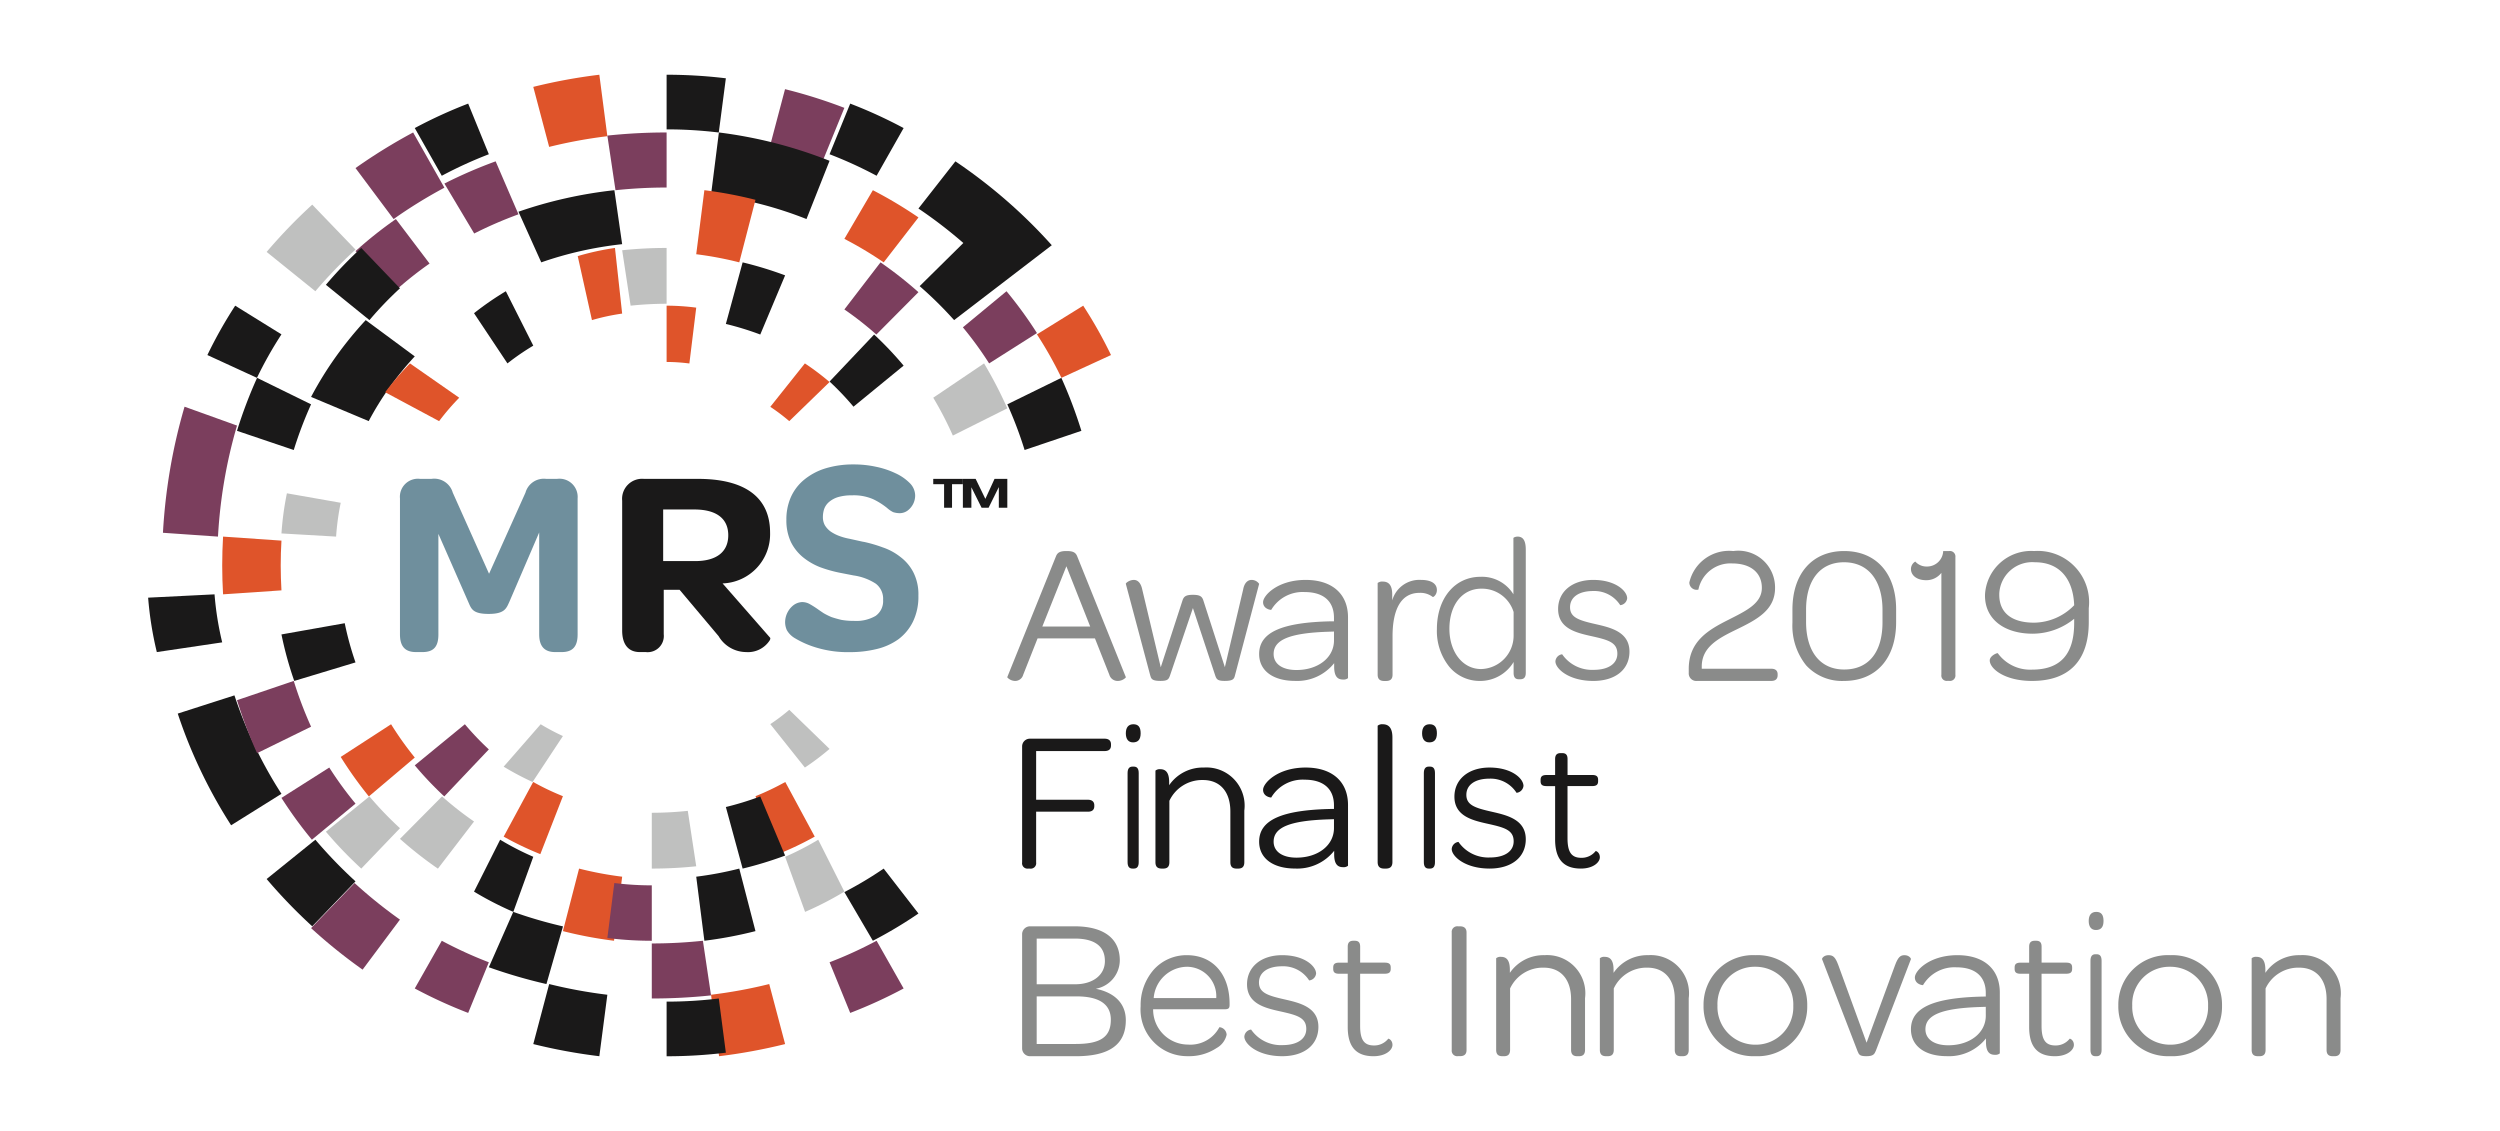 <svg xmlns="http://www.w3.org/2000/svg" width="150.316" height="68.0" viewBox="0.0 0.0 151.0 68.0">
  <g id="Logo_Awards_2020_IAB_2" data-name="Logo/Awards/2020_IAB 2" transform="translate(0 14)">
    <g id="MRS" transform="translate(0 -14)">
      <g id="MRS_AWARDS2019_INNOVATION_FIN" transform="translate(8.947 4.359)">
        <path id="Fill_1" data-name="Fill 1" d="M5.368,3.336,3.48,0A33.046,33.046,0,0,0,0,2.151l2.3,3.08A29.056,29.056,0,0,1,5.368,3.336" transform="translate(12.526 3.487)" fill="#7b3e5d" />
        <path id="Fill_2" data-name="Fill 2" d="M4.474,3.058,3.226,0A28.623,28.623,0,0,0,0,1.477L1.632,4.359a25.248,25.248,0,0,1,2.841-1.3" transform="translate(16.105 1.744)" fill="#1a1919" />
        <path id="Fill_3" data-name="Fill 3" d="M4.474,3.713,3.99,0A33.044,33.044,0,0,0,0,.734L.959,4.359a29.13,29.13,0,0,1,3.514-.646" transform="translate(23.263 0)" fill="#df542a" />
        <path id="Fill_4" data-name="Fill 4" d="M0,3.3a26.258,26.258,0,0,1,3.151.19L3.579.216A29.732,29.732,0,0,0,0,0H0V3.3H0" transform="translate(31.316 0)" fill="#1a1919" />
        <path id="Fill_5" data-name="Fill 5" d="M5.368,2.715,2.754,0A31.718,31.718,0,0,0,0,2.857L2.943,5.231A27.957,27.957,0,0,1,5.368,2.715" transform="translate(7.158 7.846)" fill="#bfc0bf" />
        <path id="Fill_6" data-name="Fill 6" d="M4.474,1.733,1.68,0A26.819,26.819,0,0,0,0,2.982L2.994,4.359A23.626,23.626,0,0,1,4.474,1.733" transform="translate(3.579 13.949)" fill="#1a1919" />
        <path id="Fill_7" data-name="Fill 7" d="M1.305,0a33.363,33.363,0,0,0-.87,3.762A34.09,34.09,0,0,0,0,7.615l3.324.231a30.085,30.085,0,0,1,.383-3.393A29.422,29.422,0,0,1,4.474,1.14L1.305,0" transform="translate(0.895 20.051)" fill="#7b3e5d" />
        <path id="Fill_8" data-name="Fill 8" d="M1.479,4.359,4.474,2.982A26.882,26.882,0,0,0,2.794,0L0,1.733A23.689,23.689,0,0,1,1.479,4.359" transform="translate(53.684 13.949)" fill="#df542a" />
        <path id="Fill_9" data-name="Fill 9" d="M2.841,4.359,4.474,1.477A28.659,28.659,0,0,0,1.248,0L0,3.058a25.214,25.214,0,0,1,2.841,1.3" transform="translate(41.158 1.744)" fill="#1a1919" />
        <path id="Fill_10" data-name="Fill 10" d="M3.156,4.359l1.318-3.23A30.382,30.382,0,0,0,.89,0L0,3.364a26.825,26.825,0,0,1,3.156.995" transform="translate(37.579 0.872)" fill="#7b3e5d" />
        <path id="Fill_11" data-name="Fill 11" d="M0,1.3,1.248,4.359A28.642,28.642,0,0,0,4.474,2.882L2.841,0A25.234,25.234,0,0,1,0,1.3" transform="translate(41.158 52.308)" fill="#7b3e5d" />
        <path id="Fill_12" data-name="Fill 12" d="M0,.646.484,4.359a33.049,33.049,0,0,0,3.99-.734L3.514,0A29.168,29.168,0,0,1,0,.646" transform="translate(34 54.923)" fill="#df542a" />
        <path id="Fill_13" data-name="Fill 13" d="M0,.19H0v3.3H0a29.7,29.7,0,0,0,3.579-.216L3.152,0A26.227,26.227,0,0,1,0,.19" transform="translate(31.316 55.795)" fill="#1a1919" />
        <path id="Fill_14" data-name="Fill 14" d="M2.943,0,0,2.374A31.724,31.724,0,0,0,2.754,5.231L5.368,2.516A27.985,27.985,0,0,1,2.943,0" transform="translate(7.158 46.205)" fill="#1a1919" />
        <path id="Fill_15" data-name="Fill 15" d="M4.653,3.06A25.822,25.822,0,0,1,3.424,0L0,1.1A29.272,29.272,0,0,0,1.4,4.572,29.625,29.625,0,0,0,3.224,7.846l3.04-1.9A26.058,26.058,0,0,1,4.653,3.06" transform="translate(1.789 37.487)" fill="#1a1919" />
        <path id="Fill_16" data-name="Fill 16" d="M4.011,0,0,.2A21,21,0,0,0,.525,3.487L4.474,2.9A18.51,18.51,0,0,1,4.011,0" transform="translate(0 31.385)" fill="#1a1919" />
        <path id="Fill_17" data-name="Fill 17" d="M.96,0,0,3.625a33.135,33.135,0,0,0,3.99.734L4.474.646A29.2,29.2,0,0,1,.96,0" transform="translate(23.263 54.923)" fill="#1a1919" />
        <path id="Fill_18" data-name="Fill 18" d="M2.627,0,0,2.723A32.153,32.153,0,0,0,3.112,5.231L5.368,2.209A28.374,28.374,0,0,1,2.627,0" transform="translate(9.842 48.821)" fill="#7b3e5d" />
        <path id="Fill_19" data-name="Fill 19" d="M1.632,0,0,2.882A28.658,28.658,0,0,0,3.226,4.359L4.474,1.3A25.214,25.214,0,0,1,1.632,0" transform="translate(16.105 52.308)" fill="#7b3e5d" />
        <path id="Fill_20" data-name="Fill 20" d="M4.474,3.2,3.095,0A28.262,28.262,0,0,0,0,1.342L1.8,4.359A24.386,24.386,0,0,1,4.474,3.2" transform="translate(17.895 5.231)" fill="#7b3e5d" />
        <path id="Fill_21" data-name="Fill 21" d="M4.474,2.689,2.438,0A25.12,25.12,0,0,0,0,1.937L2.371,4.359a21.661,21.661,0,0,1,2.1-1.67" transform="translate(12.526 8.718)" fill="#7b3e5d" />
        <path id="Fill_22" data-name="Fill 22" d="M4.474,2.438,2.137,0A24.693,24.693,0,0,0,0,2.227L2.631,4.359A21.3,21.3,0,0,1,4.474,2.438" transform="translate(10.737 10.462)" fill="#1a1919" />
        <path id="Fill_23" data-name="Fill 23" d="M4.474,1.6,1.213,0A27.859,27.859,0,0,0,0,3.2L3.428,4.359A24.142,24.142,0,0,1,4.474,1.6" transform="translate(5.368 18.308)" fill="#1a1919" />
        <path id="Fill_24" data-name="Fill 24" d="M3.579,3.324V0A33.982,33.982,0,0,0,0,.189l.492,3.3a29.257,29.257,0,0,1,3.087-.163" transform="translate(27.737 3.487)" fill="#7b3e5d" />
        <path id="Fill_25" data-name="Fill 25" d="M1.044,4.359,4.474,3.2A27.832,27.832,0,0,0,3.263,0L0,1.6A24.1,24.1,0,0,1,1.044,4.359" transform="translate(51.895 18.308)" fill="#1a1919" />
        <path id="Fill_26" data-name="Fill 26" d="M1.586,4.359,4.474,2.527A25.011,25.011,0,0,0,2.635,0L0,2.18A21.587,21.587,0,0,1,1.586,4.359" transform="translate(49.211 13.077)" fill="#7b3e5d" />
        <path id="Fill_27" data-name="Fill 27" d="M3.534,1.743c0-.505.016-1.006.045-1.5L.052,0C.019.577,0,1.158,0,1.744S.019,2.911.052,3.487l3.527-.24c-.028-.5-.045-1-.045-1.5" transform="translate(4.474 27.897)" fill="#df542a" />
        <path id="Fill_28" data-name="Fill 28" d="M2.375,4.359l2.1-2.714A26.273,26.273,0,0,0,1.721,0L0,2.94A22.649,22.649,0,0,1,2.375,4.359" transform="translate(42.053 6.974)" fill="#df542a" />
        <path id="Fill_29" data-name="Fill 29" d="M5.314,2.365A31.652,31.652,0,0,0,2.233,0L0,2.85A27.852,27.852,0,0,1,2.713,4.932L.074,7.538A23.361,23.361,0,0,1,2.155,9.59l5.9-4.523a30.794,30.794,0,0,0-2.739-2.7" transform="translate(46.526 5.231)" fill="#1a1919" />
        <path id="Fill_30" data-name="Fill 30" d="M3.87.644A27.429,27.429,0,0,0,.474,0L0,3.754a23.629,23.629,0,0,1,2.929.555,23.522,23.522,0,0,1,2.836.921L7.158,1.712A27.342,27.342,0,0,0,3.87.644" transform="translate(34 3.487)" fill="#1a1919" />
        <path id="Fill_31" data-name="Fill 31" d="M0,1.419l1.721,2.94A26.24,26.24,0,0,0,4.474,2.714L2.374,0A22.645,22.645,0,0,1,0,1.419" transform="translate(42.053 47.949)" fill="#1a1919" />
        <path id="Fill_32" data-name="Fill 32" d="M0,.163H0V3.487H0A33.978,33.978,0,0,0,3.579,3.3L3.087,0A29.243,29.243,0,0,1,0,.163" transform="translate(30.421 52.308)" fill="#7b3e5d" />
        <path id="Fill_33" data-name="Fill 33" d="M2.888,0,0,1.833A24.933,24.933,0,0,0,1.839,4.359l2.635-2.18A21.508,21.508,0,0,1,2.888,0" transform="translate(8.053 41.846)" fill="#7b3e5d" />
        <path id="Fill_34" data-name="Fill 34" d="M2.63,0,0,2.132A24.719,24.719,0,0,0,2.137,4.359L4.474,1.921A21.245,21.245,0,0,1,2.63,0" transform="translate(10.737 43.59)" fill="#bfc0bf" />
        <path id="Fill_35" data-name="Fill 35" d="M3.427,0,0,1.163a27.911,27.911,0,0,0,1.213,3.2l3.261-1.6A24.091,24.091,0,0,1,3.427,0" transform="translate(5.368 36.615)" fill="#7b3e5d" />
        <path id="Fill_36" data-name="Fill 36" d="M1.474,0,0,3.344A31.3,31.3,0,0,0,3.478,4.359l1-3.483a26.961,26.961,0,0,1-3-.875" transform="translate(20.579 50.564)" fill="#1a1919" />
        <path id="Fill_37" data-name="Fill 37" d="M3.579.572.329,0A18.03,18.03,0,0,0,0,2.424l3.3.191A15.224,15.224,0,0,1,3.579.572" transform="translate(8.053 25.282)" fill="#bfc0bf" />
        <path id="Fill_38" data-name="Fill 38" d="M5.794,0A26.722,26.722,0,0,0,2.85.49,26.072,26.072,0,0,0,0,1.3L1.377,4.359a22.005,22.005,0,0,1,2.4-.686A22.479,22.479,0,0,1,6.263,3.26L5.794,0" transform="translate(22.368 6.974)" fill="#1a1919" />
        <path id="Fill_39" data-name="Fill 39" d="M3.3,0A22.354,22.354,0,0,0,1.486,2.227,21.325,21.325,0,0,0,0,4.639L3.481,6.1A17.97,17.97,0,0,1,4.735,4.069,18.786,18.786,0,0,1,6.263,2.191L3.3,0" transform="translate(9.842 14.821)" fill="#1a1919" />
        <path id="Fill_40" data-name="Fill 40" d="M1.184,4.359,4.474,2.713A25.125,25.125,0,0,0,3.069,0L0,2.072A21.187,21.187,0,0,1,1.184,4.359" transform="translate(47.421 17.436)" fill="#bfc0bf" />
        <path id="Fill_41" data-name="Fill 41" d="M1.932,4.359,4.474,1.8A23.562,23.562,0,0,0,2.183,0L0,2.844A19.84,19.84,0,0,1,1.932,4.359" transform="translate(42.053 11.333)" fill="#7b3e5d" />
        <path id="Fill_42" data-name="Fill 42" d="M2.6,4.359,3.579.582A25.044,25.044,0,0,0,.492,0L0,3.868a21.1,21.1,0,0,1,2.6.491" transform="translate(33.105 6.974)" fill="#df542a" />
        <path id="Fill_43" data-name="Fill 43" d="M0,1.032,1.206,4.359A19.929,19.929,0,0,0,3.579,3.136L2,0A16.866,16.866,0,0,1,0,1.032" transform="translate(38.474 46.205)" fill="#bfc0bf" />
        <path id="Fill_44" data-name="Fill 44" d="M3.822,0,0,.678A21.648,21.648,0,0,0,.773,3.487l3.7-1.119A18.3,18.3,0,0,1,3.822,0" transform="translate(8.053 33.128)" fill="#1a1919" />
        <path id="Fill_45" data-name="Fill 45" d="M0,.49.492,4.359a24.994,24.994,0,0,0,3.087-.582L2.6,0A21.184,21.184,0,0,1,0,.49" transform="translate(33.105 47.949)" fill="#1a1919" />
        <path id="Fill_46" data-name="Fill 46" d="M3.042,0,0,1.974A23.53,23.53,0,0,0,1.7,4.359L4.474,2.011A19.768,19.768,0,0,1,3.042,0" transform="translate(11.632 39.231)" fill="#df542a" />
        <path id="Fill_47" data-name="Fill 47" d="M2.542,0,0,2.563a23.583,23.583,0,0,0,2.291,1.8L4.474,1.515A19.9,19.9,0,0,1,2.542,0" transform="translate(15.211 43.59)" fill="#bfc0bf" />
        <path id="Fill_48" data-name="Fill 48" d="M1.578,0,0,3.136A19.977,19.977,0,0,0,2.373,4.359L3.579,1.031A16.955,16.955,0,0,1,1.578,0" transform="translate(19.684 46.205)" fill="#1a1919" />
        <path id="Fill_49" data-name="Fill 49" d="M.976,0,0,3.777a25,25,0,0,0,3.087.582L3.579.49A21.2,21.2,0,0,1,.976,0" transform="translate(25.053 47.949)" fill="#df542a" />
        <path id="Fill_50" data-name="Fill 50" d="M.421,0,0,3.321a21.651,21.651,0,0,0,2.684.167V.141A18.3,18.3,0,0,1,.421,0" transform="translate(27.737 48.821)" fill="#7b3e5d" />
        <path id="Fill_51" data-name="Fill 51" d="M4.474,2.074,1.5,0A17.67,17.67,0,0,0,0,1.742L3.259,3.487A14.256,14.256,0,0,1,4.474,2.074" transform="translate(14.316 17.436)" fill="#df542a" />
        <path id="Fill_52" data-name="Fill 52" d="M1.446,4.359,4.474,1.878A20.716,20.716,0,0,0,2.692,0L0,2.839a16.8,16.8,0,0,1,1.446,1.52" transform="translate(41.158 15.692)" fill="#1a1919" />
        <path id="Fill_53" data-name="Fill 53" d="M2.684,3.371V0A26,26,0,0,0,0,.139L.51,3.487a21.08,21.08,0,0,1,2.175-.116" transform="translate(28.632 10.462)" fill="#bfc0bf" />
        <path id="Fill_54" data-name="Fill 54" d="M2.078,4.359,3.579.785A22.256,22.256,0,0,0,1.013,0L0,3.719a17.946,17.946,0,0,1,2.078.64" transform="translate(34.895 11.333)" fill="#1a1919" />
        <path id="Fill_55" data-name="Fill 55" d="M2.684,3.965,2.25,0A15.976,15.976,0,0,0,0,.493L.86,4.359a12.955,12.955,0,0,1,1.824-.394" transform="translate(25.947 10.462)" fill="#df542a" />
        <path id="Fill_56" data-name="Fill 56" d="M3.579,3.287,1.922,0A17.866,17.866,0,0,0,0,1.327L2.019,4.359a14.493,14.493,0,0,1,1.56-1.072" transform="translate(19.684 13.077)" fill="#1a1919" />
        <path id="Fill_57" data-name="Fill 57" d="M0,.858l1.363,3.5A19.226,19.226,0,0,0,3.579,3.3L1.8,0A15.579,15.579,0,0,1,0,.858" transform="translate(36.684 42.718)" fill="#df542a" />
        <path id="Fill_58" data-name="Fill 58" d="M3.027,0,0,2.481A20.627,20.627,0,0,0,1.782,4.359l2.692-2.84A16.7,16.7,0,0,1,3.027,0" transform="translate(16.105 39.231)" fill="#7b3e5d" />
        <path id="Fill_59" data-name="Fill 59" d="M0,.64,1.013,4.359a22.3,22.3,0,0,0,2.566-.785L2.078,0A18.033,18.033,0,0,1,0,.64" transform="translate(34.895 43.59)" fill="#1a1919" />
        <path id="Fill_60" data-name="Fill 60" d="M1.782,0,0,3.3A19.326,19.326,0,0,0,2.215,4.359L3.579.858A15.577,15.577,0,0,1,1.782,0" transform="translate(21.474 42.718)" fill="#df542a" />
        <path id="Fill_61" data-name="Fill 61" d="M0,.116V3.487H0a26,26,0,0,0,2.684-.139L2.175,0A21.025,21.025,0,0,1,0,.116" transform="translate(30.421 44.462)" fill="#bfc0bf" />
        <path id="Fill_62" data-name="Fill 62" d="M1.146,3.487,3.579,1.125A15.3,15.3,0,0,0,2.089,0L0,2.622a11.72,11.72,0,0,1,1.146.865" transform="translate(37.579 17.436)" fill="#df542a" />
        <path id="Fill_63" data-name="Fill 63" d="M1.376,3.487,1.789.119A14.012,14.012,0,0,0,0,0V3.4a10.766,10.766,0,0,1,1.376.092" transform="translate(31.316 13.949)" fill="#df542a" />
        <path id="Fill_64" data-name="Fill 64" d="M0,.865,2.089,3.487A15.267,15.267,0,0,0,3.579,2.362L1.146,0A11.748,11.748,0,0,1,0,.865" transform="translate(37.579 38.359)" fill="#bfc0bf" />
        <path id="Fill_65" data-name="Fill 65" d="M2.236,0,0,2.562a17.246,17.246,0,0,0,1.746.926L3.579.712A13.246,13.246,0,0,1,2.236,0" transform="translate(21.474 39.231)" fill="#bfc0bf" />
        <path id="Fill_66" data-name="Fill 66" d="M.969,10.462h.384c.718,0,.968-.367.968-1.07V3.322l1.8,4.1c.184.415.251.735,1.236.735.969,0,1.069-.335,1.252-.735l1.8-4.185V9.392c0,.7.3,1.07.969,1.07h.384c.7,0,.968-.367.968-1.07V1.182A1.1,1.1,0,0,0,9.485,0H8.833A1.151,1.151,0,0,0,7.581.831l-2.2,4.9L3.189.831A1.165,1.165,0,0,0,1.9,0H1.219A1.089,1.089,0,0,0,0,1.182v8.21c0,.7.284,1.07.969,1.07" transform="translate(15.211 24.41)" fill="#6f8f9d" />
        <path id="Fill_67" data-name="Fill 67" d="M7.482,10.461A1.941,1.941,0,0,1,5.825,9.5L3.469,6.7H2.511V9.385a.978.978,0,0,1-1.093,1.076H1.059C.376,10.461,0,10,0,9.16V1.317A1.209,1.209,0,0,1,1.315,0H4.579C7.428,0,8.934,1.122,8.934,3.246A2.974,2.974,0,0,1,6.065,6.315L8.934,9.593c.023.025.017.079-.015.149A1.561,1.561,0,0,1,7.482,10.461ZM2.476,1.849V4.966H4.408c1.288,0,2-.554,2-1.559S5.7,1.849,4.357,1.849Z" transform="translate(28.632 24.41)" fill="#1a1919" />
        <path id="Fill_68" data-name="Fill 68" d="M4.729,4.671a8.378,8.378,0,0,1,1.178.343,3.506,3.506,0,0,1,1.058.576,2.706,2.706,0,0,1,.785.934,2.925,2.925,0,0,1,.3,1.4A3.443,3.443,0,0,1,7.72,9.5a2.956,2.956,0,0,1-.876,1.059,3.742,3.742,0,0,1-1.315.591,6.72,6.72,0,0,1-1.616.187,6.534,6.534,0,0,1-1.995-.265,5.628,5.628,0,0,1-1.3-.561,1.344,1.344,0,0,1-.513-.5A1.194,1.194,0,0,1,0,9.543a1.309,1.309,0,0,1,.181-.669,1.268,1.268,0,0,1,.347-.389.942.942,0,0,1,.484-.171.921.921,0,0,1,.453.109q.2.109.453.281c.131.093.268.187.408.28a4.1,4.1,0,0,0,.468.233c.181.062.383.119.6.171a4.261,4.261,0,0,0,.77.062,2.327,2.327,0,0,0,1.3-.3,1.089,1.089,0,0,0,.454-.965,1.144,1.144,0,0,0-.438-.98,3.3,3.3,0,0,0-1.344-.5l-.8-.156a7.924,7.924,0,0,1-1.224-.343A3.862,3.862,0,0,1,1.073,5.6a2.787,2.787,0,0,1-.725-.918A3.085,3.085,0,0,1,.076,3.332,3.35,3.35,0,0,1,.333,2.009,2.877,2.877,0,0,1,1.118.95,3.77,3.77,0,0,1,2.4.249,5.736,5.736,0,0,1,4.17,0,6.212,6.212,0,0,1,5.484.14,5.1,5.1,0,0,1,6.662.53a2.924,2.924,0,0,1,.861.591,1.071,1.071,0,0,1,.332.763,1.135,1.135,0,0,1-.12.5,1.153,1.153,0,0,1-.318.389.808.808,0,0,1-.468.171,1.306,1.306,0,0,1-.423-.062,1.6,1.6,0,0,1-.363-.249A4.273,4.273,0,0,0,5.318,2.1a2.917,2.917,0,0,0-1.284-.233,2.853,2.853,0,0,0-.846.109,1.522,1.522,0,0,0-.544.3,1.007,1.007,0,0,0-.287.42,1.559,1.559,0,0,0-.075.483,1.007,1.007,0,0,0,.121.5,1.338,1.338,0,0,0,.347.374,2.416,2.416,0,0,0,.514.265,3.621,3.621,0,0,0,.619.171l.846.187" transform="translate(38.474 23.538)" fill="#6f8f9d" />
        <path id="Fill_69" data-name="Fill 69" d="M.655.322H0V0H1.789V.322H1.135V1.744H.655V.322" transform="translate(47.421 24.41)" fill="#1a1919" />
        <path id="Fill_70" data-name="Fill 70" d="M0,0H.771l.583,1.2h.008L1.912,0h.772V1.744H2.171V.508H2.164L1.553,1.744H1.13L.52.52H.513V1.744H0V0" transform="translate(49.211 24.41)" fill="#1a1919" />
        <path id="Fill_71" data-name="Fill 71" d="M6.672,7.846a.517.517,0,0,1-.509-.37l-.87-2.2H1.828l-.87,2.2a.5.5,0,0,1-.485.37.655.655,0,0,1-.461-.2A.046.046,0,0,1,0,7.608L2.946.3c.094-.221.26-.3.633-.3s.539.078.634.3L7.156,7.608a.046.046,0,0,1-.011.041A.674.674,0,0,1,6.672,7.846ZM3.567.92,2.114,4.562H5.007Z" transform="translate(51.895 28.769)" fill="#8a8b8a" />
        <path id="Fill_72" data-name="Fill 72" d="M1.48,5.789,0,.239C-.012.188.219,0,.489,0,.682,0,.9.138.991.578l1.119,4.7L3.422,1.243C3.5,1,3.628.9,4.052.9s.553.1.63.339l1.3,4.031L7.087.578C7.165.138,7.4,0,7.589,0a.552.552,0,0,1,.463.239L6.586,5.789C6.534,6,6.444,6.1,5.969,6.1c-.425,0-.489-.1-.566-.314L4.052,1.7,2.663,5.789C2.586,6,2.522,6.1,2.1,6.1c-.476,0-.566-.1-.617-.314" transform="translate(59.053 30.513)" fill="#8a8b8a" />
        <path id="Fill_73" data-name="Fill 73" d="M2.174,6.1C.833,6.1,0,5.48,0,4.476,0,3.169,1.353,2.558,4.388,2.5H4.52V2.287c0-1-.631-1.554-1.776-1.554A2.207,2.207,0,0,0,.729,1.81s0,0-.009,0a.611.611,0,0,1-.266-.086.425.425,0,0,1-.216-.38C.238.943,1.113,0,2.81,0c1.6,0,2.558.846,2.558,2.262v3.67a.414.414,0,0,1-.292.086c-.253,0-.544-.088-.544-.77v-.22A2.85,2.85,0,0,1,2.174,6.1ZM4.52,3.118l-.371.013C1.854,3.209.875,3.611.875,4.476c0,.6.528.966,1.379.966,1.313,0,2.267-.751,2.267-1.786V3.118Z" transform="translate(67.105 30.513)" fill="#8a8b8a" />
        <path id="Fill_74" data-name="Fill 74" d="M2.625,0c.608,0,.953.223.953.608,0,.3-.221.446-.249.422a1.222,1.222,0,0,0-.8-.248C1.354.781.9,1.885.9,3.4v2.32c0,.3-.166.385-.4.385H.4c-.235,0-.4-.087-.4-.385V.186A.436.436,0,0,1,.3.1c.3,0,.58.136.58.781v.36A1.7,1.7,0,0,1,2.625,0" transform="translate(74.263 30.513)" fill="#8a8b8a" />
        <path id="Fill_75" data-name="Fill 75" d="M2.587,8.718A2.382,2.382,0,0,1,.75,7.864,3.448,3.448,0,0,1,0,5.586C0,3.727,1.082,2.428,2.632,2.428A2.231,2.231,0,0,1,4.621,3.484V.088c0-.024.115-.088.253-.088.337,0,.494.252.494.792V8.227c0,.266-.106.39-.333.39H4.955c-.223,0-.322-.12-.322-.39V7.573A2.351,2.351,0,0,1,2.587,8.718Zm.1-5.573c-1.155,0-1.932.976-1.932,2.428C.759,6.98,1.561,8,2.667,8A2.016,2.016,0,0,0,4.633,5.988V4.554A2,2,0,0,0,2.69,3.145Z" transform="translate(77.842 27.897)" fill="#8a8b8a" />
        <path id="Fill_76" data-name="Fill 76" d="M0,4.919a.462.462,0,0,1,.408-.427,2.188,2.188,0,0,0,1.9.94c.92,0,1.433-.391,1.433-.976,0-.7-.583-.842-1.631-1.074C1.247,3.185.163,2.929.163,1.757.163.72,1,0,2.284,0c1.351,0,2.05.671,2.05,1.111a.467.467,0,0,1-.419.415A1.857,1.857,0,0,0,2.284.671c-.909,0-1.4.4-1.4.976,0,.622.524.793,1.55,1.025.9.207,2.039.464,2.039,1.66,0,1.074-.839,1.77-2.19,1.77C.8,6.1,0,5.358,0,4.919" transform="translate(85 30.513)" fill="#8a8b8a" />
        <path id="Fill_77" data-name="Fill 77" d="M4.988,7.109c.25,0,.381.119.381.333V7.5c0,.226-.131.345-.381.345H.512A.457.457,0,0,1,0,7.359V7.121c0-1.664,1.178-2.354,2.381-2.96,1.047-.535,2.035-.975,2.035-1.938,0-.915-.678-1.474-1.786-1.474A1.975,1.975,0,0,0,.583,2.33.442.442,0,0,1,.036,1.9,2.463,2.463,0,0,1,2.69,0,2.217,2.217,0,0,1,5.213,2.235c0,1.344-1.119,1.914-2.321,2.5C1.774,5.278.786,5.8.786,6.978v.131h4.2" transform="translate(93.053 28.769)" fill="#8a8b8a" />
        <path id="Fill_78" data-name="Fill 78" d="M3.113,7.846A2.94,2.94,0,0,1,.83,6.906,3.828,3.828,0,0,1,0,4.326V3.543C0,1.358,1.2,0,3.125,0S6.263,1.349,6.263,3.52V4.3C6.263,6.488,5.056,7.846,3.113,7.846Zm0-7.168C1.68.678.824,1.749.824,3.543v.736c0,1.8.86,2.877,2.3,2.877C4.6,7.156,5.44,6.116,5.44,4.3V3.566C5.44,1.758,4.57.678,3.113.678Z" transform="translate(99.316 28.769)" fill="#8a8b8a" />
        <path id="Fill_79" data-name="Fill 79" d="M.911,1.761C.375,1.761,0,1.485,0,1.078A.53.53,0,0,1,.262.635a.907.907,0,0,0,.712.3A.973.973,0,0,0,1.948,0H2.31a.333.333,0,0,1,.375.371v7.1a.328.328,0,0,1-.375.371H2.2a.324.324,0,0,1-.362-.371V1.318a1.139,1.139,0,0,1-.924.443" transform="translate(106.474 28.769)" fill="#8a8b8a" />
        <path id="Fill_80" data-name="Fill 80" d="M2.837,7.846C1.2,7.846.287,7.113.287,6.606c0-.261.389-.437.47-.437.007,0,.012,0,.014,0a2.41,2.41,0,0,0,2.065.994c1.716,0,2.55-.922,2.55-2.818V4.093a4.009,4.009,0,0,1-2.5.9C1.134,4.993,0,4.094,0,2.7V2.643A2.789,2.789,0,0,1,2.968,0a3.1,3.1,0,0,1,3.3,3.45V4.3C6.263,6.621,5.079,7.846,2.837,7.846ZM3.021.678A1.994,1.994,0,0,0,.862,2.573v.07c0,1.086.748,1.684,2.106,1.684A3.423,3.423,0,0,0,5.387,3.274C5.321,1.624,4.458.678,3.021.678Z" transform="translate(110.947 28.769)" fill="#8a8b8a" />
        <path id="Fill_81" data-name="Fill 81" d="M0,7.473V.458A.466.466,0,0,1,.474,0H4.982c.249,0,.386.121.386.337V.41c0,.229-.137.337-.386.337H.847V3.688H3.974c.249,0,.386.121.386.337v.048c0,.229-.137.337-.386.337H.847V7.473a.329.329,0,0,1-.374.374H.361A.325.325,0,0,1,0,7.473" transform="translate(52.789 40.103)" fill="#1a1919" />
        <path id="Fill_82" data-name="Fill 82" d="M.478,8.718H.406c-.206,0-.3-.125-.3-.395V2.953c0-.269.1-.395.3-.395H.478c.206,0,.3.125.3.395V8.323C.78,8.592.684,8.718.478,8.718ZM.437,1.095C.155,1.095,0,.9,0,.548S.154,0,.457,0,.895.179.895.548.741,1.095.437,1.095Z" transform="translate(59.053 39.231)" fill="#1a1919" />
        <path id="Fill_83" data-name="Fill 83" d="M2.924,0A2.307,2.307,0,0,1,5.368,2.6V5.718c0,.3-.155.385-.375.385H4.9c-.22,0-.375-.087-.375-.385V2.654c0-1.178-.608-1.9-1.656-1.9A2.181,2.181,0,0,0,.841,2.01V5.718c0,.3-.155.385-.375.385H.375C.155,6.1,0,6.016,0,5.718V.186A.39.39,0,0,1,.285.1C.569.1.828.236.828.881v.186A2.465,2.465,0,0,1,2.924,0" transform="translate(60.842 41.846)" fill="#1a1919" />
        <path id="Fill_84" data-name="Fill 84" d="M2.174,6.1C.833,6.1,0,5.48,0,4.476,0,3.17,1.353,2.559,4.388,2.5H4.52V2.287c0-1-.631-1.554-1.776-1.554A2.206,2.206,0,0,0,.73,1.81s0,0-.01,0a.611.611,0,0,1-.267-.086.425.425,0,0,1-.215-.38C.238.943,1.113,0,2.81,0c1.6,0,2.558.846,2.558,2.263V5.932a.416.416,0,0,1-.292.086c-.253,0-.544-.088-.544-.77v-.22A2.846,2.846,0,0,1,2.174,6.1ZM4.52,3.119l-.371.012C1.854,3.209.875,3.611.875,4.476c0,.6.528.966,1.379.966,1.313,0,2.266-.751,2.266-1.786Z" transform="translate(67.105 41.846)" fill="#1a1919" />
        <path id="Fill_85" data-name="Fill 85" d="M0,8.323V.089A.424.424,0,0,1,.3,0c.3,0,.592.14.592.8V8.323c0,.305-.165.395-.4.395H.4c-.234,0-.4-.089-.4-.395" transform="translate(74.263 39.231)" fill="#1a1919" />
        <path id="Fill_86" data-name="Fill 86" d="M.478,8.718H.406c-.206,0-.3-.125-.3-.395V2.953c0-.269.1-.395.3-.395H.478c.206,0,.3.125.3.395V8.323C.78,8.592.684,8.718.478,8.718ZM.437,1.095C.155,1.095,0,.9,0,.548S.154,0,.457,0,.895.179.895.548.741,1.095.437,1.095Z" transform="translate(76.947 39.231)" fill="#1a1919" />
        <path id="Fill_87" data-name="Fill 87" d="M0,4.919a.462.462,0,0,1,.408-.427,2.188,2.188,0,0,0,1.9.94c.92,0,1.433-.391,1.433-.976,0-.7-.583-.842-1.631-1.074C1.247,3.186.163,2.929.163,1.758.163.72,1,0,2.284,0c1.351,0,2.05.671,2.05,1.111a.467.467,0,0,1-.419.415A1.857,1.857,0,0,0,2.284.671c-.909,0-1.4.4-1.4.976,0,.622.524.794,1.55,1.025.9.208,2.039.464,2.039,1.66,0,1.074-.839,1.77-2.19,1.77C.8,6.1,0,5.358,0,4.919" transform="translate(78.737 41.846)" fill="#1a1919" />
        <path id="Fill_88" data-name="Fill 88" d="M.363,1.993c-.281,0-.363-.1-.363-.3v-.07c0-.2.082-.3.363-.3H.877V.359c0-.278.14-.359.339-.359H1.3c.2,0,.328.081.328.359v.962H3.111c.281,0,.363.1.363.3v.07c0,.2-.082.3-.363.3H1.626v3.14c0,.811.211,1.193.83,1.193a1.07,1.07,0,0,0,.866-.405c.023-.023.257.081.257.371,0,.313-.409.684-1.146.684C1.345,6.974.877,6.36.877,5.213V1.993H.363" transform="translate(84.105 40.974)" fill="#1a1919" />
        <path id="Fill_89" data-name="Fill 89" d="M3.248,7.846H.492A.478.478,0,0,1,0,7.386V.461A.478.478,0,0,1,.492,0H3.17C4.931,0,5.9.732,5.9,2.062a1.762,1.762,0,0,1-1.449,1.71c1.168.239,1.812.916,1.812,1.9C6.263,7.136,5.277,7.846,3.248,7.846ZM.88,4.232V7.106H3.235c1.508,0,2.123-.425,2.123-1.467,0-.933-.7-1.407-2.07-1.407ZM.88.74V3.5H3.209C4.277,3.5,5,2.94,5,2.1,5,1.2,4.381.74,3.17.74Z" transform="translate(52.789 51.436)" fill="#8a8b8a" />
        <path id="Fill_90" data-name="Fill 90" d="M2.859,6.1A2.819,2.819,0,0,1,0,3.076,3.252,3.252,0,0,1,.793.874a2.659,2.659,0,0,1,2-.874c1.567,0,2.58,1.15,2.58,2.929V3c0,.211-.068.268-.314.268H.755A2.114,2.114,0,0,0,2.859,5.4,1.977,1.977,0,0,0,4.753,4.357s.011-.006.023-.006a.477.477,0,0,1,.418.458,1.223,1.223,0,0,1-.606.8A3,3,0,0,1,2.859,6.1ZM2.789.7a2.046,2.046,0,0,0-2,1.892H4.567A1.779,1.779,0,0,0,2.789.7Z" transform="translate(59.947 53.179)" fill="#8a8b8a" />
        <path id="Fill_91" data-name="Fill 91" d="M0,4.919a.462.462,0,0,1,.408-.427,2.188,2.188,0,0,0,1.9.94c.92,0,1.433-.391,1.433-.976,0-.7-.583-.842-1.631-1.074C1.247,3.186.163,2.929.163,1.758.163.72,1,0,2.284,0c1.351,0,2.05.671,2.05,1.111a.467.467,0,0,1-.419.415A1.857,1.857,0,0,0,2.284.671c-.909,0-1.4.4-1.4.976,0,.622.524.794,1.55,1.025.9.208,2.039.464,2.039,1.66,0,1.074-.839,1.77-2.19,1.77C.8,6.1,0,5.358,0,4.919" transform="translate(66.211 53.179)" fill="#8a8b8a" />
        <path id="Fill_92" data-name="Fill 92" d="M.363,1.993c-.281,0-.363-.1-.363-.3v-.07c0-.2.082-.3.363-.3H.877V.359c0-.278.14-.359.339-.359H1.3c.2,0,.328.081.328.359v.962H3.111c.281,0,.363.1.363.3v.07c0,.2-.082.3-.363.3H1.626v3.14c0,.811.211,1.193.83,1.193a1.07,1.07,0,0,0,.866-.405c.023-.023.257.081.257.371,0,.313-.409.684-1.146.684C1.345,6.974.877,6.36.877,5.213V1.993H.363" transform="translate(71.579 52.308)" fill="#8a8b8a" />
        <path id="Fill_93" data-name="Fill 93" d="M0,7.475V.371A.338.338,0,0,1,.381,0H.5C.763,0,.895.132.895.371v7.1c0,.252-.132.371-.395.371H.381A.333.333,0,0,1,0,7.475" transform="translate(78.737 51.436)" fill="#8a8b8a" />
        <path id="Fill_94" data-name="Fill 94" d="M2.923,0A2.307,2.307,0,0,1,5.368,2.6V5.718c0,.3-.155.385-.375.385H4.9c-.22,0-.375-.087-.375-.385V2.654c0-1.178-.608-1.9-1.656-1.9A2.181,2.181,0,0,0,.841,2.01V5.718c0,.3-.155.385-.375.385H.375C.155,6.1,0,6.016,0,5.718V.186A.39.39,0,0,1,.285.1C.569.1.828.236.828.881v.186A2.465,2.465,0,0,1,2.923,0" transform="translate(81.421 53.179)" fill="#8a8b8a" />
        <path id="Fill_95" data-name="Fill 95" d="M2.923,0A2.307,2.307,0,0,1,5.368,2.6V5.718c0,.3-.155.385-.375.385H4.9c-.22,0-.375-.087-.375-.385V2.654c0-1.178-.608-1.9-1.656-1.9A2.182,2.182,0,0,0,.841,2.01V5.718c0,.3-.155.385-.375.385H.375C.155,6.1,0,6.016,0,5.718V.186A.39.39,0,0,1,.285.1C.569.1.828.236.828.881v.186A2.464,2.464,0,0,1,2.923,0" transform="translate(87.684 53.179)" fill="#8a8b8a" />
        <path id="Fill_96" data-name="Fill 96" d="M3.138,6.1A3,3,0,0,1,0,3.04,2.989,2.989,0,0,1,3.138,0,2.993,2.993,0,0,1,6.263,3.063,2.982,2.982,0,0,1,3.138,6.1ZM3.138.7A2.244,2.244,0,0,0,.841,3.04a2.281,2.281,0,0,0,2.3,2.367A2.263,2.263,0,0,0,5.421,3.063,2.275,2.275,0,0,0,3.138.7Z" transform="translate(93.947 53.179)" fill="#8a8b8a" />
        <path id="Fill_97" data-name="Fill 97" d="M2.69,5.286,4.411.6c.182-.489.327-.6.569-.6.279,0,.4.2.388.239L3.248,5.776c-.085.213-.17.326-.57.326s-.448-.088-.533-.3L0,.239C-.011.188.11,0,.389,0S.8.113.982.6L2.69,5.286" transform="translate(101.105 53.179)" fill="#8a8b8a" />
        <path id="Fill_98" data-name="Fill 98" d="M2.174,6.1C.833,6.1,0,5.48,0,4.476,0,3.17,1.353,2.559,4.388,2.5H4.52V2.287c0-1-.631-1.554-1.776-1.554A2.207,2.207,0,0,0,.729,1.81s0,0-.01,0a.609.609,0,0,1-.266-.086.425.425,0,0,1-.215-.38C.238.943,1.113,0,2.81,0c1.6,0,2.558.846,2.558,2.263V5.932a.414.414,0,0,1-.292.086c-.253,0-.544-.088-.544-.77v-.22A2.85,2.85,0,0,1,2.174,6.1ZM4.52,3.119l-.371.012C1.854,3.209.875,3.611.875,4.476c0,.6.528.966,1.379.966,1.313,0,2.267-.751,2.267-1.786Z" transform="translate(106.474 53.179)" fill="#8a8b8a" />
        <path id="Fill_99" data-name="Fill 99" d="M.363,1.993c-.281,0-.363-.1-.363-.3v-.07c0-.2.082-.3.363-.3H.877V.359C.877.081,1.018,0,1.216,0H1.3c.2,0,.328.081.328.359v.962H3.111c.281,0,.362.1.362.3v.07c0,.2-.082.3-.362.3H1.626v3.14c0,.811.211,1.193.831,1.193a1.069,1.069,0,0,0,.865-.405c.023-.023.257.081.257.371,0,.313-.409.684-1.146.684C1.345,6.974.877,6.36.877,5.213V1.993H.363" transform="translate(112.737 52.308)" fill="#8a8b8a" />
        <path id="Fill_100" data-name="Fill 100" d="M.478,8.718H.406c-.206,0-.3-.125-.3-.395V2.953c0-.269.1-.395.3-.395H.478c.206,0,.3.125.3.395V8.323C.78,8.592.684,8.718.478,8.718ZM.437,1.095C.155,1.095,0,.9,0,.548S.154,0,.457,0,.895.179.895.548.741,1.095.437,1.095Z" transform="translate(117.211 50.564)" fill="#8a8b8a" />
        <path id="Fill_101" data-name="Fill 101" d="M3.138,6.1A3,3,0,0,1,0,3.04,2.989,2.989,0,0,1,3.138,0,2.993,2.993,0,0,1,6.263,3.063,2.982,2.982,0,0,1,3.138,6.1ZM3.138.7A2.244,2.244,0,0,0,.841,3.04a2.281,2.281,0,0,0,2.3,2.367A2.263,2.263,0,0,0,5.421,3.063,2.275,2.275,0,0,0,3.138.7Z" transform="translate(119 53.179)" fill="#8a8b8a" />
        <path id="Fill_102" data-name="Fill 102" d="M2.924,0A2.307,2.307,0,0,1,5.368,2.6V5.718c0,.3-.155.385-.375.385H4.9c-.22,0-.375-.087-.375-.385V2.654c0-1.178-.608-1.9-1.656-1.9A2.181,2.181,0,0,0,.841,2.01V5.718c0,.3-.155.385-.375.385H.375C.155,6.1,0,6.016,0,5.718V.186A.39.39,0,0,1,.285.1C.569.1.828.236.828.881v.186A2.465,2.465,0,0,1,2.924,0" transform="translate(127.053 53.179)" fill="#8a8b8a" />
      </g>
    </g>
  </g>
</svg>